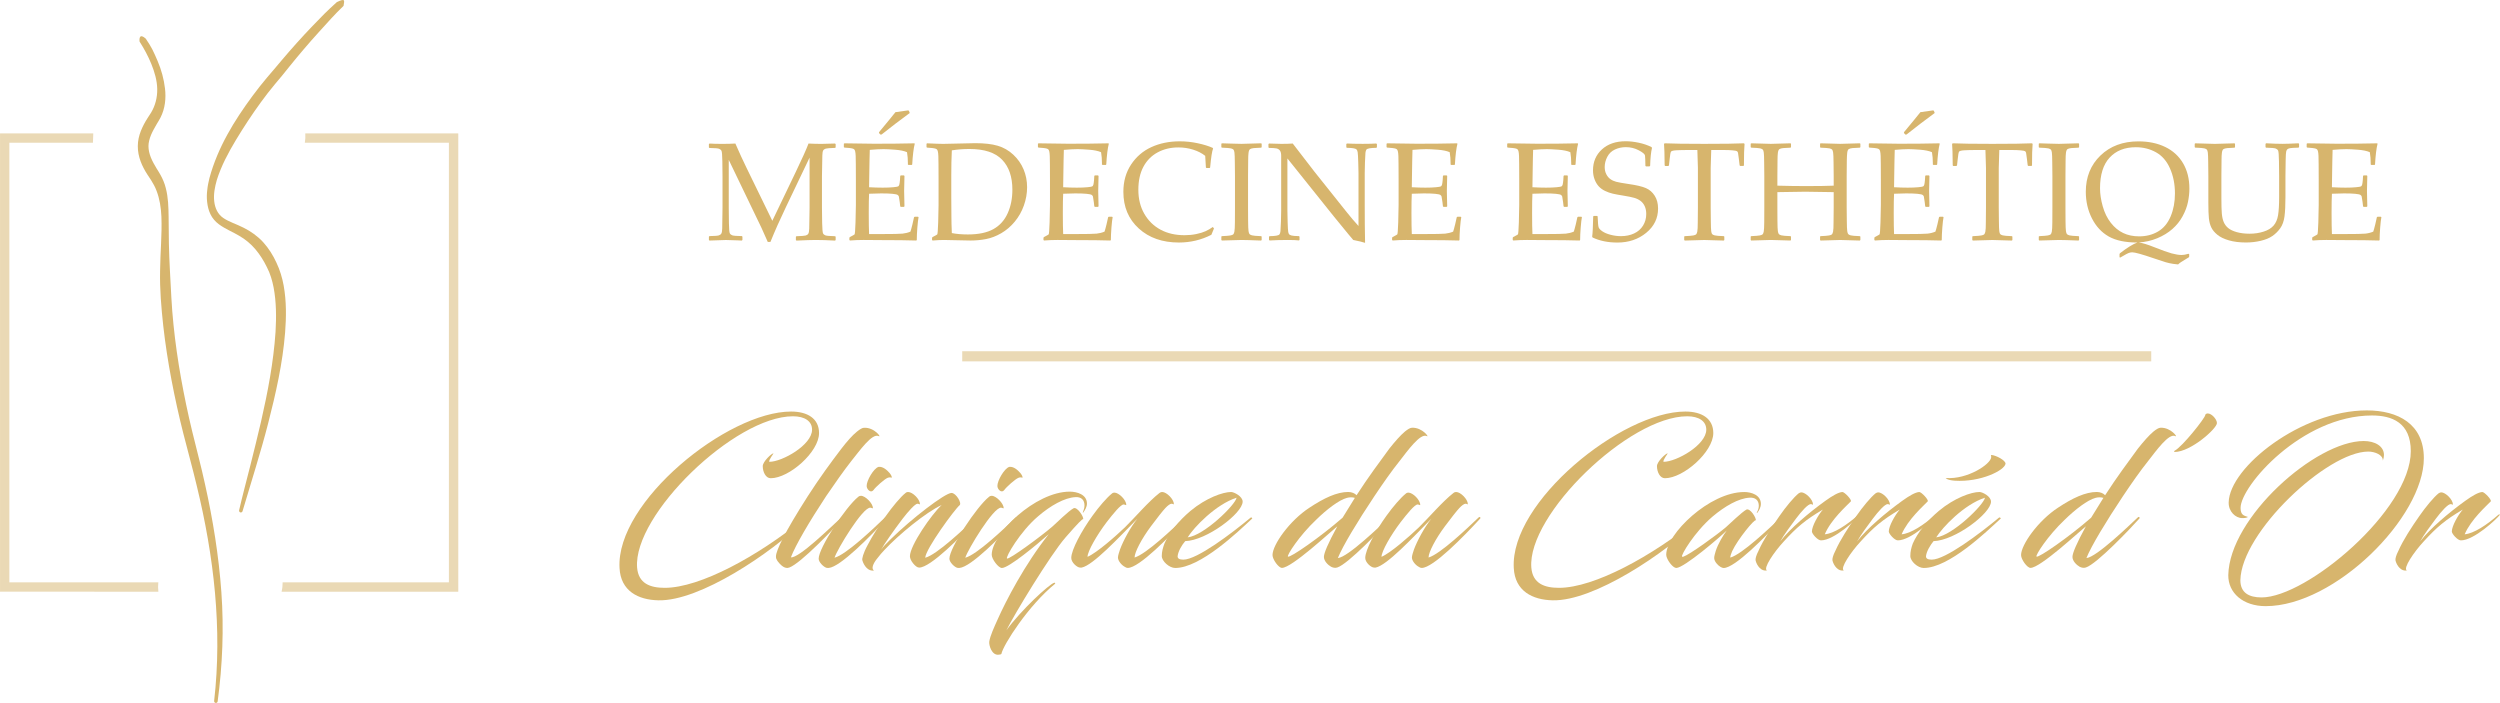 <svg xmlns="http://www.w3.org/2000/svg" xmlns:xlink="http://www.w3.org/1999/xlink" id="Layer_1" x="0px" y="0px" width="370.501px" height="104.176px" viewBox="-517.681 227.58 370.501 104.176" xml:space="preserve"><g id="Background"></g><g id="XMLID_3509_"></g><g id="XMLID_738_"></g><g id="XMLID_2671_"></g><g id="XMLID_3387_"></g><g id="XMLID_4625_"></g><g id="XMLID_3668_"></g><g id="XMLID_5794_">	<g id="XMLID_5795_">	</g>	<g id="XMLID_5798_">	</g></g><g id="XMLID_5799_">	<g id="XMLID_5806_">	</g></g><g id="XMLID_5115_"></g><g id="XMLID_5140_"></g><g id="XMLID_5082_"></g><g id="XMLID_1122_"></g><g id="XMLID_684_"></g><g id="XMLID_689_"></g><g id="XMLID_3107_"></g><g id="XMLID_1306_"></g><g id="XMLID_1912_"></g><g id="XMLID_1416_"></g><g id="XMLID_1607_"></g><g id="XMLID_1102_"></g><g id="XMLID_1101_"></g><g id="XMLID_389_"></g><g id="XMLID_1050_"></g><path opacity="0.5" fill="#D7B56D" d="M-494.211,315.271c-0.058-0.461-0.06-0.928-0.006-1.389h-22.078v-65.146h12.388 c0.002-0.471,0.018-0.935,0.048-1.385h-13.822v67.918h13.959c0,0-0.002,0-0.003,0.002H-494.211z"></path><path opacity="0.5" fill="#D7B56D" d="M-472.438,247.353c0.033,0.463,0.011,0.93-0.067,1.385h21.354v65.146h-24.641 c0.003,0.47-0.05,0.937-0.16,1.39h26.188v-67.92H-472.438z"></path><g>	<path fill="#D7B56D" d="M-403.466,298.454c-0.728,0-1.176-0.928-1.176-1.793c0-0.674,1.316-1.903,1.596-1.903  c0.056,0-0.784,1.036-0.616,1.263c1.904,0,6.328-2.492,6.328-4.763c0-1.26-1.092-1.985-2.828-1.985  c-8.624,0-23.716,14.613-23.1,22.428c0.196,2.354,1.932,2.996,4.088,2.996c5.264,0,13.832-4.73,20.468-10.106  c0.028-0.026,0.336,0.11,0.224,0.168c-4.928,4.813-15.484,11.929-21.616,11.788c-2.996-0.059-5.6-1.372-5.768-4.788  c-0.56-9.8,15.988-23.187,25.424-23.187c2.436,0,4.144,1.037,4.144,3.191C-396.298,294.562-400.723,298.454-403.466,298.454z"></path>	<path fill="#D7B56D" d="M-392.995,294.086c0.84-1.093,1.624-1.985,2.324-2.548c0.42-0.337,0.784-0.563,1.036-0.563  c1.568-0.084,2.688,1.539,2.156,1.23c-0.98-0.448-2.8,2.186-4.032,3.693c-1.204,1.541-2.352,3.19-3.752,5.235  c-2.436,3.695-4.536,7.253-5.208,9.046c1.204,0.139,5.852-4.427,7.504-5.938c0.168-0.144,0.28,0.084,0.196,0.168  c-1.372,1.565-6.244,6.663-7.924,7.276c-0.364,0.144-0.644,0.028-0.896-0.108c-0.224-0.112-0.84-0.7-1.008-1.12  c-0.028-0.059-0.084-0.109-0.084-0.42c0-0.842,1.288-3.559,4.704-8.903C-396.243,298.426-394.451,295.989-392.995,294.086z"></path>	<path fill="#D7B56D" d="M-395.207,311.726c-0.448-0.142-1.148-0.842-1.148-1.346c0-1.624,4.06-7.729,5.852-9.154  c0.14-0.142,0.308-0.168,0.42-0.168c0.644,0,1.764,1.118,1.764,1.818c0,0.109-0.14-0.025-0.364-0.059  c-1.148-0.109-4.984,6.271-5.32,7.42c1.708-0.445,5.796-4.34,7.504-5.989c0.196-0.144,0.336,0.084,0.252,0.168  c-2.436,2.632-6.888,7.192-8.624,7.336C-394.982,311.754-395.066,311.754-395.207,311.726z M-385.854,297.67  c0.252,0.278,0.42,0.699,0.308,0.699c-0.056,0-0.28-0.111-0.588,0.026c-0.476,0.194-1.764,1.345-2.1,1.818  c-0.392,0.504-0.98-0.084-1.008-0.588c-0.028-0.813,1.036-2.632,1.764-2.855C-386.834,296.688-386.219,297.25-385.854,297.67z"></path>	<path fill="#D7B56D" d="M-380.563,310.241c1.764-0.477,5.768-4.313,7.561-5.99c0.168-0.143,0.308,0.084,0.224,0.168  c-2.437,2.658-7,7.278-8.68,7.278c-0.28,0-0.588-0.253-0.868-0.589c-0.308-0.361-0.504-0.783-0.504-1.092  c0-1.598,3.248-6.271,4.704-7.59c-2.295,1.036-6.412,4.426-8.483,6.664c-0.364,0.364-0.7,0.784-1.008,1.178  c-0.756,0.896-0.952,1.65-0.532,1.849c-0.84,0.194-1.512-0.698-1.736-1.513c-0.056-0.195,0.084-0.953,0.784-2.239  c0.672-1.314,1.736-2.97,2.66-4.257c1.008-1.428,2.24-2.911,2.968-3.473c0.112-0.111,0.28-0.141,0.364-0.141  c0.7,0,1.764,1.092,1.764,1.792c0,0.11-0.112-0.028-0.336-0.058c-0.364-0.026-1.4,1.146-2.24,2.238  c-1.316,1.735-2.772,3.809-3.192,4.594c0.308-0.449,0.84-1.008,1.428-1.566c3.136-3.08,8.063-6.86,9.017-6.86  c0.672,0,1.567,1.513,1.203,1.82C-376.166,303.019-380.506,308.926-380.563,310.241z"></path>	<path fill="#D7B56D" d="M-375.83,311.726c-0.448-0.142-1.148-0.842-1.148-1.346c0-1.624,4.061-7.729,5.852-9.154  c0.141-0.142,0.309-0.168,0.42-0.168c0.645,0,1.765,1.118,1.765,1.818c0,0.109-0.14-0.025-0.364-0.059  c-1.149-0.109-4.985,6.271-5.321,7.42c1.709-0.445,5.797-4.34,7.504-5.989c0.196-0.144,0.336,0.084,0.252,0.168  c-2.436,2.632-6.887,7.192-8.624,7.336C-375.606,311.754-375.69,311.754-375.83,311.726z M-366.478,297.67  c0.252,0.278,0.42,0.699,0.309,0.699c-0.057,0-0.281-0.111-0.588,0.026c-0.477,0.194-1.765,1.345-2.101,1.818  c-0.392,0.504-0.98-0.084-1.009-0.588c-0.027-0.813,1.038-2.632,1.765-2.855C-367.458,296.688-366.842,297.25-366.478,297.67z"></path>	<path fill="#D7B56D" d="M-369.278,324.493c-0.056,0.084-0.253,0.084-0.392,0.111c-1.037,0.142-1.484-1.43-1.4-1.961  c0.14-0.84,0.699-2.07,1.232-3.248c1.176-2.66,4.032-8.203,7.588-12.654c-1.82,1.598-5.937,5.014-6.944,5.014  c-0.533,0-1.513-1.314-1.513-1.96c0-3.08,6.441-9.354,11.565-9.354c1.064,0,2.548,0.42,2.548,1.767c0,0.478-0.252,0.924-0.56,1.344  c-0.028,0.028-0.084-0.026-0.057-0.058c0.112-0.278,0.252-0.59,0.252-1.01c0-0.84-0.504-1.286-1.344-1.229  c-1.625,0.084-3.696,1.262-5.516,2.828c-2.688,2.27-4.9,6.132-4.62,6.271c0.308,0.194,5.181-3.39,6.776-4.787  c0.504-0.448,2.352-2.271,3.081-2.66c0.531-0.278,1.539,1.262,1.428,1.623c-0.084-0.109-0.7,0.505-2.633,2.719  c-2.295,2.658-7.588,11.396-8.764,13.773c-0.027,0-0.027,0.026-0.027,0.026c2.211-3.052,6.384-6.89,7.14-7.11  c0.14-0.027,0.14,0.141,0.14,0.141C-365.274,317.298-368.998,323.147-369.278,324.493z"></path>	<path fill="#D7B56D" d="M-349.118,304.444c-2.829,2.887-6.581,6.916-8.26,7.253c-0.057,0-0.225,0-0.225,0  c-0.448,0-1.316-0.757-1.316-1.429c0-1.205,1.541-4.033,3.137-6.244c0.979-1.373,2.156-2.717,2.855-3.273  c0.141-0.143,0.309-0.168,0.393-0.168c0.672,0,1.764,1.092,1.764,1.816c0,0.111-0.111-0.024-0.364-0.057  c-0.42-0.056-1.596,1.399-2.548,2.633c-1.428,1.877-2.828,4.313-2.828,5.125c1.344-0.562,4.2-3.08,5.545-4.369  c1.455-1.428,3.528-3.86,5.124-5.097c0.141-0.11,0.28-0.14,0.393-0.14c0.672,0,1.736,1.092,1.736,1.792  c0,0.11-0.084-0.028-0.337-0.058c-0.196,0-0.56,0.252-0.924,0.646c-0.42,0.446-1.204,1.456-2.128,2.688  c-1.4,1.875-2.436,3.861-2.436,4.646c1.764-0.531,5.741-4.34,7.448-5.964c0.168-0.143,0.309,0.084,0.225,0.168  c-2.437,2.656-7,7.336-8.68,7.336c-0.141,0-0.309-0.059-0.449-0.168c-0.447-0.227-1.008-0.868-1.008-1.372  c0-0.278,0.168-0.784,0.309-1.204C-351.219,307.722-350.155,305.731-349.118,304.444z"></path>	<path fill="#D7B56D" d="M-343.155,309.989c-0.027,0.336,0.225,0.531,0.841,0.531c2.044,0,7.168-3.894,9.997-6.244  c0.084-0.057,0.28,0.084,0.196,0.168c-2.101,1.961-7.672,7.311-11.397,7.311c-0.868,0-1.988-1.008-1.988-1.766  c0-0.674,0.168-1.23,0.393-1.85c0.672-1.597,2.1-3.358,3.863-4.845c2.325-1.935,4.817-2.8,6.021-2.8  c0.42,0,1.708,0.645,1.708,1.428c0,1.735-5.376,5.77-8.512,5.854C-342.538,308.365-343.071,309.261-343.155,309.989z   M-341.67,307.218c2.437-0.277,7.084-4.814,7.252-5.88C-337.525,302.347-340.747,305.731-341.67,307.218z"></path>	<path fill="#D7B56D" d="M-316.639,300.974c1.734-2.688,3.473-5.014,4.844-6.89c0.867-1.093,1.652-1.985,2.324-2.549  c0.42-0.336,0.783-0.562,1.035-0.562c1.568-0.084,2.688,1.539,2.186,1.23c-0.951-0.448-2.828,2.186-4.004,3.693  c-1.232,1.541-2.381,3.19-3.752,5.235c-2.465,3.695-4.703,7.394-5.404,9.155c1.482-0.111,6.412-4.898,7.645-6.051  c0.168-0.141,0.311,0.087,0.227,0.171c-1.348,1.512-6.355,6.772-7.953,7.276c-0.336,0.112-0.646,0.028-0.924-0.108  c-0.447-0.252-1.063-0.843-1.063-1.456c0-0.563,0.615-2.02,1.986-4.536c-0.979,0.784-6.748,6.16-8.205,6.16  c-0.504,0-1.398-1.263-1.398-1.903c0-1.513,2.52-5.097,5.488-7.027c2.154-1.429,4.061-2.322,5.738-2.322  C-317.338,300.498-316.891,300.692-316.639,300.974z M-316.891,301.365c-0.363-0.11-0.785-0.11-1.176,0  c-1.178,0.31-3.025,1.735-4.564,3.247c-2.52,2.381-4.396,5.32-4.172,5.459c0.336,0.197,4.814-2.908,8.094-5.768L-316.891,301.365z"></path>	<path fill="#D7B56D" d="M-305.551,304.444c-2.828,2.887-6.58,6.916-8.26,7.253c-0.057,0-0.225,0-0.225,0  c-0.447,0-1.316-0.757-1.316-1.429c0-1.205,1.541-4.033,3.137-6.244c0.98-1.373,2.156-2.717,2.855-3.273  c0.141-0.143,0.309-0.168,0.393-0.168c0.672,0,1.764,1.092,1.764,1.816c0,0.111-0.111-0.024-0.363-0.057  c-0.42-0.056-1.596,1.399-2.547,2.633c-1.43,1.877-2.828,4.313-2.828,5.125c1.344-0.562,4.199-3.08,5.543-4.369  c1.457-1.428,3.527-3.86,5.125-5.097c0.139-0.11,0.279-0.14,0.393-0.14c0.672,0,1.734,1.092,1.734,1.792  c0,0.11-0.084-0.028-0.336-0.058c-0.195,0-0.561,0.252-0.924,0.646c-0.42,0.446-1.203,1.456-2.127,2.688  c-1.4,1.875-2.438,3.861-2.438,4.646c1.764-0.531,5.74-4.34,7.447-5.964c0.168-0.143,0.309,0.084,0.225,0.168  c-2.436,2.656-7,7.336-8.68,7.336c-0.141,0-0.311-0.059-0.449-0.168c-0.447-0.227-1.008-0.868-1.008-1.372  c0-0.278,0.168-0.784,0.309-1.204C-307.65,307.722-306.586,305.731-305.551,304.444z"></path>	<path fill="#D7B56D" d="M-270.943,298.454c-0.727,0-1.176-0.928-1.176-1.793c0-0.674,1.316-1.903,1.596-1.903  c0.059,0-0.783,1.036-0.615,1.263c1.904,0,6.328-2.492,6.328-4.763c0-1.26-1.092-1.985-2.828-1.985  c-8.623,0-23.717,14.613-23.1,22.428c0.195,2.354,1.932,2.996,4.088,2.996c5.264,0,13.832-4.73,20.467-10.106  c0.029-0.026,0.338,0.11,0.227,0.168c-4.93,4.813-15.482,11.929-21.615,11.788c-2.996-0.059-5.6-1.372-5.768-4.788  c-0.563-9.8,15.984-23.187,25.424-23.187c2.436,0,4.145,1.037,4.145,3.191C-263.775,294.562-268.199,298.454-270.943,298.454z"></path>	<path fill="#D7B56D" d="M-261.787,306.21c-0.84,0.84-6.299,5.544-7.477,5.544c-0.057,0-0.195-0.06-0.252-0.084  c-0.504-0.252-1.23-1.313-1.23-1.876c0-3.054,6.412-9.296,11.563-9.296c1.063,0,2.465,0.444,2.465,1.765  c0,0.477-0.252,0.951-0.531,1.314c-0.057,0.025-0.113,0-0.084-0.027c0.139-0.252,0.307-0.588,0.307-1.008  c0-0.841-0.531-1.264-1.371-1.204c-1.625,0.084-3.668,1.263-5.488,2.802c-2.658,2.269-4.76,5.797-4.508,5.937  c0.059,0.028,0.111,0.028,0.195,0c0.924-0.308,4.844-3.136,6.301-4.366c0.504-0.447,2.324-2.214,3.023-2.604  c0.561-0.28,1.512,1.26,1.398,1.596c-0.141-0.278-2.658,2.771-3.498,4.563c-0.168,0.395-0.281,0.729-0.281,0.952  c1.766-0.504,5.77-4.34,7.506-5.964c0.139-0.143,0.279,0.084,0.195,0.168c-2.438,2.658-7,7.336-8.682,7.336  c-0.141,0-0.279-0.059-0.477-0.168c-0.393-0.227-0.926-0.813-0.926-1.314c0-0.279,0.111-0.615,0.227-1.037  C-263.074,308.196-262.318,306.909-261.787,306.21z"></path>	<path fill="#D7B56D" d="M-251.119,300.692c0.168-0.109,0.281-0.142,0.393-0.142c0.674,0,1.736,1.093,1.736,1.792  c0,0.112-0.084-0.027-0.309-0.056c-0.42-0.028-1.4,1.063-2.24,2.185c-0.756,1.008-1.736,2.323-2.324,3.359  c1.484-1.934,4.285-4.284,6.693-6.021c1.092-0.783,1.932-1.261,2.52-1.313c0.309-0.028,1.455,1.176,1.26,1.396  c-0.615,0.646-2.938,2.688-3.861,4.873c1.344-0.111,3.273-1.373,5.012-2.912c0.027-0.026,0.195-0.058,0.223,0  c-0.504,0.672-3.861,3.811-5.795,3.811c-0.504,0-1.344-0.979-1.344-1.314c0-0.783,0.896-2.408,1.623-3.248  c-2.576,1.513-3.893,2.633-5.795,4.73c-1.43,1.54-3.109,4.004-2.492,4.282c-0.813,0.194-1.482-0.673-1.68-1.456  c-0.059-0.252,0.084-0.782,0.42-1.43c0.699-1.596,1.959-3.524,3.08-5.123C-253.023,302.683-251.818,301.254-251.119,300.692z"></path>	<path fill="#D7B56D" d="M-239.723,300.692c0.168-0.109,0.277-0.142,0.393-0.142c0.672,0,1.734,1.093,1.734,1.792  c0,0.112-0.084-0.027-0.309-0.056c-0.42-0.028-1.398,1.063-2.24,2.185c-0.756,1.008-1.734,2.323-2.322,3.359  c1.482-1.934,4.281-4.284,6.689-6.021c1.092-0.783,1.934-1.261,2.521-1.313c0.309-0.028,1.455,1.176,1.26,1.396  c-0.615,0.646-2.939,2.688-3.863,4.873c1.344-0.111,3.275-1.373,5.014-2.912c0.025-0.026,0.193-0.058,0.225,0  c-0.504,0.672-3.865,3.811-5.797,3.811c-0.504,0-1.344-0.979-1.344-1.314c0-0.783,0.895-2.408,1.623-3.248  c-2.576,1.513-3.893,2.633-5.797,4.73c-1.428,1.54-3.105,4.004-2.49,4.282c-0.814,0.194-1.484-0.673-1.682-1.456  c-0.057-0.252,0.084-0.782,0.42-1.43c0.699-1.596,1.959-3.524,3.08-5.123C-241.627,302.683-240.422,301.254-239.723,300.692z"></path>	<path fill="#D7B56D" d="M-232.246,309.989c-0.029,0.336,0.223,0.531,0.84,0.531c2.043,0,7.168-3.894,9.996-6.244  c0.084-0.057,0.307,0.084,0.223,0.168c-2.127,1.961-7.672,7.311-11.395,7.311c-0.896,0-1.988-1.008-1.988-1.766  c0-0.674,0.141-1.23,0.363-1.85c0.701-1.597,2.1-3.358,3.863-4.845c2.322-1.935,4.814-2.8,6.021-2.8  c0.447,0,1.707,0.645,1.707,1.428c0,1.735-5.348,5.77-8.512,5.854C-231.604,308.365-232.162,309.261-232.246,309.989z   M-230.734,307.218c2.408-0.277,7.057-4.814,7.225-5.88C-226.619,302.347-229.811,305.731-230.734,307.218z M-222.531,295.01  c0.672,0.058,2.072,0.784,2.072,1.288c-0.111,0.979-3.695,2.771-7.531,2.521c-1.176-0.084-1.398-0.42-1.314-0.394  c3.221,0.226,6.637-2.044,6.721-3.079C-222.559,295.094-222.727,295.038-222.531,295.01z"></path>	<path fill="#D7B56D" d="M-205.703,300.974c1.736-2.688,3.473-5.014,4.844-6.89c0.867-1.093,1.652-1.985,2.324-2.549  c0.42-0.336,0.783-0.562,1.035-0.562c1.568-0.084,2.688,1.539,2.184,1.23c-0.949-0.448-2.824,2.186-4.004,3.693  c-1.229,1.541-2.379,3.19-3.752,5.235c-2.463,3.695-4.703,7.394-5.4,9.155c1.48-0.111,6.41-4.898,7.643-6.051  c0.168-0.141,0.309,0.087,0.225,0.171c-1.344,1.512-6.354,6.772-7.949,7.276c-0.338,0.112-0.646,0.028-0.926-0.108  c-0.447-0.252-1.063-0.843-1.063-1.456c0-0.563,0.615-2.02,1.988-4.536c-0.98,0.784-6.748,6.16-8.205,6.16  c-0.504,0-1.4-1.263-1.4-1.903c0-1.513,2.521-5.097,5.488-7.027c2.156-1.429,4.061-2.322,5.74-2.322  C-206.404,300.498-205.955,300.692-205.703,300.974z M-205.955,301.365c-0.365-0.11-0.785-0.11-1.176,0  c-1.176,0.31-3.025,1.735-4.564,3.247c-2.52,2.381-4.396,5.32-4.172,5.459c0.336,0.197,4.816-2.908,8.092-5.768L-205.955,301.365z"></path>	<path fill="#D7B56D" d="M-195.428,294.394c1.146-0.562,4.563-4.898,4.563-5.291c0-0.143,0.197-0.252,0.365-0.252  c0.615,0,1.371,0.896,1.371,1.428c0,0.813-3.895,4.283-6.271,4.283C-195.455,294.562-195.512,294.478-195.428,294.394z"></path>	<path fill="#D7B56D" d="M-185.627,302.851c0,1.092,0.531,1.146,1.092,1.344c-0.168,0.111-0.393,0.168-0.84,0.168  c-1.008,0-2.045-0.979-2.016-2.322c0.109-5.236,10.807-13.639,20.467-13.639c4.646,0,8.457,2.019,8.457,7.084  c0,8.736-13.189,21.925-23.439,21.925c-3.357,0-5.57-1.96-5.543-4.593c0.168-8.539,12.938-19.879,20.076-19.879  c1.652,0,2.996,0.756,2.996,2.069c0,0.253-0.059,0.532-0.168,0.843c0.055-0.869-1.205-1.347-2.156-1.347  c-6.076,0-18.814,11.956-18.957,19.065c0,1.851,1.262,2.551,3.137,2.551c6.691,0,22.119-12.938,22.119-21.676  c0-4.256-2.828-5.29-5.738-5.29C-176.555,289.157-185.627,299.63-185.627,302.851z"></path>	<path fill="#D7B56D" d="M-156.283,300.692c0.168-0.109,0.279-0.142,0.391-0.142c0.674,0,1.736,1.093,1.736,1.792  c0,0.112-0.084-0.027-0.309-0.056c-0.42-0.028-1.398,1.063-2.238,2.185c-0.756,1.008-1.736,2.323-2.324,3.359  c1.484-1.934,4.283-4.284,6.691-6.021c1.092-0.783,1.932-1.261,2.52-1.313c0.311-0.028,1.457,1.176,1.262,1.396  c-0.615,0.646-2.939,2.688-3.863,4.873c1.344-0.111,3.273-1.373,5.012-2.912c0.027-0.026,0.195-0.058,0.225,0  c-0.504,0.672-3.863,3.811-5.797,3.811c-0.504,0-1.344-0.979-1.344-1.314c0-0.783,0.896-2.408,1.625-3.248  c-2.576,1.513-3.893,2.633-5.797,4.73c-1.428,1.54-3.107,4.004-2.492,4.282c-0.813,0.194-1.482-0.673-1.68-1.456  c-0.059-0.252,0.084-0.782,0.42-1.43c0.699-1.596,1.961-3.524,3.08-5.123C-158.188,302.683-156.984,301.254-156.283,300.692z"></path></g><line opacity="0.5" fill="none" stroke="#D7B56D" stroke-width="1.5" stroke-miterlimit="10" x1="-375.08" y1="280.383" x2="-198.869" y2="280.383"></line><g>	<g>		<path fill="#D7B56D" d="M-467.762,227.894c-1.505,1.356-2.205,2.08-3.607,3.541c-1.58,1.641-3.094,3.344-4.563,5.074   c-0.745,0.866-1.441,1.736-2.187,2.578c-0.754,0.887-1.451,1.787-2.135,2.706c-2.712,3.666-5.153,7.632-6.383,12.165   c-0.138,0.57-0.267,1.146-0.325,1.744c-0.076,0.591-0.095,1.199-0.021,1.814c0.069,0.613,0.204,1.224,0.491,1.813   c0.277,0.59,0.734,1.107,1.243,1.484c1.028,0.756,2.099,1.152,3.015,1.709c0.931,0.535,1.726,1.203,2.4,1.996   c0.67,0.795,1.238,1.692,1.709,2.662c0.495,0.949,0.787,1.954,0.997,3.021c0.396,2.125,0.413,4.354,0.282,6.571   c-0.298,4.443-1.142,8.881-2.145,13.271c-0.51,2.193-1.054,4.387-1.604,6.577c-0.554,2.188-1.14,4.375-1.65,6.586   c-0.03,0.134,0.049,0.271,0.183,0.313c0.14,0.039,0.285-0.041,0.326-0.182c1.275-4.328,2.676-8.641,3.8-13.037   c1.125-4.394,2.141-8.846,2.508-13.43c0.176-2.288,0.207-4.618-0.209-6.95c-0.206-1.153-0.563-2.34-1.077-3.416   c-0.492-1.073-1.134-2.112-1.956-3.021c-0.822-0.904-1.853-1.629-2.917-2.157c-1.058-0.541-2.167-0.867-2.988-1.433   c-0.819-0.545-1.247-1.455-1.36-2.498c-0.118-1.021,0.091-2.104,0.388-3.143c0.654-2.083,1.706-4.061,2.851-5.962   c1.152-1.903,2.378-3.774,3.694-5.58c0.66-0.899,1.341-1.792,2.049-2.633c0.751-0.853,1.455-1.761,2.159-2.63   c1.415-1.75,2.867-3.465,4.379-5.125c1.297-1.42,2.26-2.539,3.649-3.871C-466.672,227.719-466.395,227.229-467.762,227.894z"></path>	</g></g><g>	<g>		<path fill="#D7B56D" d="M-484.873,315.351c-0.384-5.396-1.251-10.748-2.426-16.021c-0.568-2.644-1.284-5.252-1.905-7.849   c-0.631-2.604-1.175-5.225-1.647-7.854c-0.469-2.632-0.849-5.275-1.119-7.934c-0.284-2.652-0.374-5.314-0.526-7.979   c-0.074-1.334-0.12-2.671-0.154-4.015l-0.043-4.059c-0.023-1.359-0.048-2.768-0.416-4.179c-0.17-0.707-0.465-1.394-0.826-2.03   l-0.275-0.466l-0.255-0.405c-0.167-0.271-0.319-0.549-0.469-0.818c-0.592-1.098-0.927-2.225-0.636-3.33   c0.129-0.557,0.376-1.11,0.675-1.661c0.146-0.272,0.306-0.558,0.47-0.832l0.253-0.415l0.275-0.493   c0.697-1.354,0.839-2.903,0.67-4.313c-0.166-1.422-0.544-2.777-1.085-4.053c-0.647-1.504-0.862-2-1.768-3.34   c-0.885-0.783-0.975-0.09-0.917,0.434c0.673,1.055,1.268,2.15,1.736,3.3c0.49,1.205,0.861,2.47,0.882,3.735   c0.023,1.266-0.299,2.473-0.902,3.483l-0.524,0.813c-0.184,0.298-0.377,0.591-0.537,0.914c-0.332,0.635-0.629,1.322-0.791,2.082   c-0.162,0.759-0.164,1.574-0.017,2.334c0.15,0.76,0.423,1.467,0.76,2.103c0.164,0.322,0.348,0.63,0.54,0.927l0.55,0.832   c0.328,0.514,0.62,1.049,0.834,1.633c0.441,1.16,0.648,2.463,0.705,3.783c0.105,2.65-0.169,5.355-0.195,8.063   c-0.06,2.713,0.179,5.426,0.468,8.116c0.303,2.694,0.719,5.373,1.222,8.031c0.507,2.656,1.085,5.299,1.75,7.916   c0.664,2.627,1.386,5.201,2.004,7.807c2.527,10.393,3.795,21.166,2.566,31.851c-0.016,0.144,0.084,0.271,0.227,0.29   c0.144,0.021,0.276-0.082,0.295-0.227v-0.004C-484.707,326.181-484.484,320.745-484.873,315.351z"></path>	</g></g><g>	<path fill="#D7B56D" d="M-393.929,248.851l0.091,0.08v0.496l-0.081,0.07c-0.744,0.021-1.206,0.059-1.384,0.109  c-0.179,0.057-0.306,0.146-0.38,0.271c-0.074,0.125-0.117,0.37-0.127,0.734c-0.01,0.363-0.029,1.396-0.056,3.094v4.675  c0,0.677,0.01,1.438,0.03,2.292c0.021,0.854,0.063,1.348,0.127,1.485s0.181,0.239,0.35,0.304s0.649,0.105,1.44,0.127l0.081,0.071  v0.497l-0.091,0.08c-1.103-0.063-2.063-0.092-2.88-0.092c-0.555,0-1.498,0.029-2.83,0.092l-0.091-0.08v-0.487l0.081-0.081  c0.744-0.021,1.205-0.058,1.384-0.109c0.179-0.055,0.306-0.146,0.38-0.271c0.074-0.125,0.118-0.374,0.132-0.745  c0.014-0.372,0.03-1.398,0.051-3.083v-7.442l-3.499,7.32c-0.879,1.832-1.646,3.557-2.302,5.174h-0.396  c-0.379-0.873-0.69-1.568-0.933-2.09l-4.847-10.07v7.09c0,0.662,0.008,1.425,0.025,2.287c0.017,0.859,0.059,1.358,0.126,1.494  c0.067,0.137,0.186,0.236,0.355,0.305s0.649,0.109,1.44,0.121l0.081,0.082v0.486l-0.091,0.092l-0.649-0.031  c-0.669-0.032-1.244-0.051-1.724-0.051c-0.217,0-1.024,0.026-2.424,0.082l-0.081-0.082v-0.485l0.081-0.093  c0.744-0.012,1.203-0.047,1.379-0.102c0.176-0.055,0.302-0.146,0.38-0.273c0.078-0.127,0.122-0.367,0.132-0.719  c0.01-0.354,0.025-1.392,0.046-3.113v-4.646c0-0.613-0.009-1.363-0.025-2.246c-0.017-0.882-0.058-1.393-0.122-1.529  c-0.064-0.141-0.181-0.242-0.35-0.312s-0.649-0.106-1.44-0.121l-0.081-0.081v-0.486l0.091-0.09  c0.466,0.031,1.095,0.051,1.886,0.051c0.744,0,1.393-0.02,1.947-0.051c0.568,1.312,1.112,2.498,1.633,3.56l3.843,7.889l3.468-7.229  c0.939-1.953,1.572-3.359,1.896-4.22c0.649,0.033,1.288,0.051,1.917,0.051C-395.369,248.899-394.7,248.883-393.929,248.851z"></path>	<path fill="#D7B56D" d="M-392.621,248.89l0.081-0.07c2.319,0.041,3.803,0.062,4.452,0.062c2.218,0,4.191-0.021,5.922-0.062  l0.051,0.07c-0.169,0.648-0.294,1.668-0.375,3.053l-0.061,0.082h-0.497l-0.091-0.082c0.007-0.062,0.01-0.114,0.01-0.162  c0-0.574-0.044-1.121-0.132-1.645c-0.426-0.188-1.016-0.313-1.771-0.369c-0.754-0.058-1.32-0.086-1.699-0.086  c-0.534,0-1.217,0.036-2.048,0.11l-0.041,1.623l-0.03,1.854l-0.031,2.06c0.73,0.041,1.403,0.062,2.018,0.062  c0.622,0,1.143-0.021,1.562-0.062c0.419-0.04,0.664-0.083,0.735-0.127c0.071-0.044,0.125-0.128,0.162-0.253  c0.038-0.125,0.069-0.348,0.097-0.664l0.041-0.631l0.081-0.079h0.466l0.081,0.079c-0.013,0.736-0.03,1.479-0.05,2.223l0.05,2.281  l-0.081,0.08h-0.466l-0.081-0.08l-0.071-0.608c-0.061-0.473-0.104-0.755-0.132-0.847c-0.027-0.092-0.089-0.171-0.188-0.238  c-0.098-0.066-0.35-0.121-0.755-0.162c-0.405-0.039-0.963-0.061-1.673-0.061c-0.392,0-0.99,0.017-1.795,0.051  c-0.034,0.566-0.051,1.516-0.051,2.839c0,1.42,0.017,2.464,0.051,3.136h1.866c1.643,0,2.67-0.021,3.083-0.063  s0.805-0.141,1.176-0.295c0.061-0.155,0.161-0.516,0.299-1.08c0.139-0.563,0.218-0.917,0.238-1.061l0.102-0.069h0.487l0.081,0.069  c-0.061,0.291-0.12,0.797-0.178,1.521c-0.057,0.725-0.086,1.342-0.086,1.854l-0.071,0.082c-1.291-0.041-2.981-0.062-5.07-0.062  l-2.758-0.021c-0.642,0-1.312,0.025-2.008,0.08l-0.081-0.08v-0.334l0.081-0.104c0.399-0.203,0.627-0.33,0.685-0.381  c0.057-0.053,0.105-0.643,0.142-1.774s0.056-1.995,0.056-2.591v-3.723l-0.01-2.303c0-0.5-0.007-0.908-0.02-1.222  c-0.014-0.313-0.037-0.54-0.071-0.675c-0.034-0.135-0.072-0.229-0.116-0.284c-0.044-0.054-0.116-0.101-0.213-0.137  c-0.097-0.037-0.265-0.069-0.502-0.097l-0.771-0.063l-0.081-0.071v-0.502h-0.001V248.89z M-382.855,244.326l-2.13,1.593  l-2.028,1.582l-0.152,0.04l-0.253-0.243l0.02-0.142l1.46-1.767c0.021-0.021,0.341-0.416,0.963-1.187l1.896-0.265l0.101,0.069  L-382.855,244.326z"></path>	<path fill="#D7B56D" d="M-380.371,248.89l0.081-0.07c1.169,0.055,1.967,0.082,2.393,0.082l4.746-0.104  c1.353,0,2.461,0.127,3.326,0.381c0.866,0.254,1.634,0.692,2.307,1.317s1.184,1.354,1.531,2.181  c0.349,0.828,0.522,1.713,0.522,2.651c0,0.913-0.159,1.813-0.477,2.708c-0.317,0.893-0.769,1.689-1.354,2.396  s-1.251,1.275-1.998,1.709c-0.748,0.434-1.496,0.722-2.247,0.866c-0.75,0.146-1.518,0.218-2.302,0.218  c-0.527,0-1.521-0.02-2.981-0.061c-0.479-0.014-0.798-0.021-0.953-0.021c-0.467,0-1.031,0.027-1.693,0.082l-0.081-0.082v-0.334  l0.081-0.102c0.398-0.203,0.627-0.33,0.685-0.381c0.058-0.051,0.104-0.643,0.142-1.773c0.037-1.133,0.056-1.996,0.056-2.592v-3.722  l-0.01-2.302c0-0.5-0.007-0.908-0.021-1.224c-0.014-0.313-0.037-0.54-0.071-0.675c-0.033-0.135-0.072-0.229-0.116-0.284  c-0.044-0.054-0.115-0.101-0.213-0.137c-0.098-0.037-0.266-0.069-0.502-0.099l-0.771-0.061l-0.081-0.07L-380.371,248.89  L-380.371,248.89z M-376.619,262.123c0.689,0.136,1.483,0.203,2.383,0.203c1.575,0,2.834-0.265,3.777-0.791  c0.943-0.527,1.648-1.31,2.115-2.345c0.467-1.032,0.699-2.198,0.699-3.498c0-1.911-0.51-3.396-1.531-4.45  c-1.021-1.056-2.629-1.582-4.827-1.582c-0.906,0-1.778,0.067-2.616,0.202c-0.055,1.107-0.081,2.359-0.081,3.753v3.185l0.02,2.981  C-376.681,260.36-376.66,261.144-376.619,262.123z"></path>	<path fill="#D7B56D" d="M-363.862,248.89l0.081-0.07c2.318,0.041,3.803,0.062,4.452,0.062c2.218,0,4.191-0.021,5.923-0.062  l0.051,0.07c-0.169,0.648-0.294,1.668-0.376,3.053l-0.061,0.082h-0.497l-0.091-0.082c0.007-0.062,0.01-0.114,0.01-0.162  c0-0.574-0.044-1.121-0.132-1.645c-0.426-0.188-1.016-0.313-1.77-0.369c-0.754-0.058-1.319-0.086-1.698-0.086  c-0.534,0-1.217,0.036-2.049,0.11l-0.04,1.623l-0.03,1.854l-0.031,2.06c0.731,0.041,1.404,0.062,2.019,0.062  c0.622,0,1.143-0.021,1.562-0.062c0.419-0.04,0.664-0.083,0.735-0.127c0.071-0.044,0.125-0.128,0.162-0.253  s0.069-0.348,0.097-0.664l0.04-0.631l0.081-0.079h0.467l0.081,0.079c-0.014,0.736-0.03,1.479-0.051,2.223l0.051,2.281l-0.081,0.08  h-0.467l-0.081-0.08l-0.07-0.608c-0.062-0.473-0.105-0.755-0.132-0.847s-0.09-0.171-0.188-0.238  c-0.098-0.066-0.35-0.121-0.755-0.162c-0.406-0.039-0.964-0.061-1.674-0.061c-0.392,0-0.99,0.017-1.795,0.051  c-0.033,0.566-0.05,1.516-0.05,2.839c0,1.42,0.017,2.464,0.05,3.136h1.867c1.643,0,2.671-0.021,3.083-0.063  s0.805-0.141,1.176-0.295c0.062-0.155,0.161-0.516,0.3-1.08c0.139-0.563,0.218-0.917,0.238-1.061l0.102-0.069h0.486l0.081,0.069  c-0.061,0.291-0.12,0.797-0.178,1.521c-0.057,0.725-0.086,1.342-0.086,1.854l-0.071,0.082c-1.291-0.041-2.98-0.062-5.07-0.062  l-2.758-0.021c-0.643,0-1.312,0.025-2.008,0.08l-0.081-0.08v-0.334l0.081-0.104c0.398-0.203,0.627-0.33,0.685-0.381  c0.058-0.053,0.104-0.643,0.142-1.774c0.037-1.132,0.056-1.995,0.056-2.591v-3.723l-0.01-2.303c0-0.5-0.007-0.908-0.021-1.222  c-0.014-0.313-0.037-0.54-0.071-0.675c-0.033-0.135-0.072-0.229-0.116-0.284c-0.044-0.054-0.115-0.101-0.213-0.137  c-0.098-0.037-0.266-0.069-0.502-0.097l-0.771-0.063l-0.081-0.071v-0.502h-0.002V248.89z"></path>	<path fill="#D7B56D" d="M-337.769,261.435l-0.386,0.941c-1.5,0.766-3.103,1.146-4.807,1.146c-2.44,0-4.423-0.691-5.947-2.078  c-1.525-1.385-2.288-3.197-2.288-5.437c0-1.542,0.381-2.889,1.142-4.041c0.76-1.151,1.764-2.015,3.012-2.586  c1.247-0.569,2.648-0.856,4.203-0.856c0.899,0,1.788,0.096,2.667,0.285c0.879,0.188,1.613,0.416,2.201,0.68l0.071,0.102  c-0.155,0.378-0.301,1.314-0.437,2.809l-0.07,0.082h-0.477l-0.081-0.082l-0.102-1.724c-0.495-0.393-1.09-0.698-1.791-0.918  c-0.699-0.22-1.428-0.329-2.186-0.329c-1.143,0-2.166,0.245-3.072,0.734c-0.906,0.49-1.609,1.199-2.109,2.13  s-0.75,2.067-0.75,3.412c0,1.353,0.294,2.539,0.882,3.56c0.588,1.021,1.391,1.807,2.408,2.354c1.018,0.548,2.206,0.819,3.564,0.819  c0.602,0,1.18-0.057,1.734-0.172c0.554-0.115,1.016-0.257,1.384-0.426c0.369-0.169,0.722-0.375,1.06-0.619L-337.769,261.435z"></path>	<path fill="#D7B56D" d="M-336.592,248.817l1.268,0.041c0.831,0.026,1.375,0.041,1.632,0.041c0.23,0,1.2-0.026,2.911-0.082  l0.081,0.07v0.508l-0.081,0.07c-0.467,0.014-0.827,0.034-1.08,0.061c-0.254,0.027-0.438,0.078-0.553,0.152  c-0.115,0.074-0.191,0.25-0.229,0.522s-0.056,0.653-0.056,1.141l-0.021,2.333v4.694l0.011,1.978  c0.007,0.766,0.026,1.258,0.061,1.48c0.034,0.224,0.083,0.372,0.147,0.445c0.063,0.074,0.188,0.138,0.37,0.188  c0.182,0.053,0.632,0.09,1.349,0.117l0.081,0.063v0.506l-0.081,0.082c-0.034,0-0.629-0.021-1.785-0.063  c-0.479-0.016-0.855-0.021-1.126-0.021c-0.209,0-1.176,0.026-2.899,0.08l-0.082-0.08v-0.508l0.082-0.061  c0.628-0.027,1.048-0.063,1.257-0.102c0.21-0.041,0.35-0.095,0.421-0.158c0.071-0.063,0.129-0.2,0.173-0.41  c0.044-0.209,0.069-0.676,0.076-1.399l0.01-2.14v-4.694l-0.021-1.978c-0.007-0.771-0.025-1.269-0.056-1.491  c-0.03-0.224-0.078-0.372-0.142-0.446s-0.188-0.135-0.37-0.183c-0.183-0.048-0.633-0.084-1.349-0.111l-0.082-0.071v-0.506  L-336.592,248.817z"></path>	<path fill="#D7B56D" d="M-329.524,263.219l-0.091-0.092v-0.466l0.091-0.081c0.413-0.007,0.742-0.03,0.989-0.071  c0.246-0.04,0.405-0.107,0.477-0.201c0.07-0.097,0.118-0.246,0.142-0.457c0.023-0.209,0.048-0.684,0.071-1.42  c0.023-0.736,0.035-1.265,0.035-1.582v-8.193c0-0.344-0.063-0.6-0.188-0.766s-0.296-0.271-0.512-0.313  c-0.217-0.044-0.585-0.069-1.105-0.076l-0.081-0.081v-0.477l0.081-0.092c0.933,0.032,1.545,0.051,1.835,0.051  c0.684,0,1.244-0.019,1.684-0.051l3.235,4.197l4.756,5.963c0.574,0.725,1.159,1.409,1.754,2.061v-7.852  c0-0.242-0.012-0.762-0.035-1.557c-0.023-0.794-0.053-1.299-0.086-1.512c-0.034-0.213-0.094-0.355-0.178-0.432  c-0.085-0.074-0.243-0.131-0.477-0.168s-0.55-0.059-0.948-0.064l-0.081-0.082v-0.467l0.081-0.09  c0.548,0.032,1.328,0.051,2.343,0.051c0.926,0,1.599-0.019,2.018-0.051l0.092,0.09v0.467l-0.082,0.082  c-0.445,0.008-0.791,0.031-1.034,0.076c-0.243,0.043-0.396,0.115-0.456,0.217c-0.06,0.104-0.104,0.25-0.127,0.447  c-0.023,0.195-0.047,0.662-0.071,1.398c-0.023,0.736-0.035,1.268-0.035,1.592v4.817l0.011,2.788  c0.013,0.912,0.026,1.828,0.04,2.748c-0.338-0.114-0.923-0.258-1.754-0.426l-0.721-0.854l-2.159-2.639l-6.876-8.588v7.776  c0,0.312,0.012,0.866,0.035,1.663c0.024,0.798,0.053,1.281,0.087,1.45c0.033,0.169,0.077,0.286,0.132,0.351  c0.054,0.063,0.171,0.123,0.35,0.178c0.179,0.056,0.549,0.084,1.11,0.093l0.081,0.081v0.477l-0.081,0.081  c-0.352-0.048-0.919-0.069-1.703-0.069C-327.885,263.146-328.767,263.171-329.524,263.219z"></path>	<path fill="#D7B56D" d="M-312.193,248.89l0.081-0.07c2.318,0.041,3.803,0.062,4.451,0.062c2.218,0,4.191-0.021,5.923-0.062  l0.051,0.07c-0.169,0.648-0.295,1.668-0.376,3.053l-0.061,0.082h-0.497l-0.091-0.082c0.007-0.062,0.01-0.114,0.01-0.162  c0-0.574-0.044-1.121-0.132-1.645c-0.426-0.188-1.016-0.313-1.77-0.369c-0.754-0.058-1.32-0.086-1.698-0.086  c-0.534,0-1.217,0.036-2.049,0.11l-0.04,1.623l-0.03,1.854l-0.031,2.06c0.73,0.041,1.403,0.062,2.019,0.062  c0.622,0,1.143-0.021,1.562-0.062c0.419-0.04,0.664-0.083,0.735-0.127c0.071-0.044,0.125-0.128,0.162-0.253  s0.069-0.348,0.097-0.664l0.04-0.631l0.081-0.079h0.467l0.081,0.079c-0.014,0.736-0.03,1.479-0.051,2.223l0.051,2.281l-0.081,0.08  h-0.467l-0.081-0.08l-0.071-0.608c-0.061-0.473-0.104-0.755-0.132-0.847c-0.026-0.092-0.089-0.171-0.188-0.238  c-0.098-0.066-0.35-0.121-0.755-0.162c-0.406-0.039-0.964-0.061-1.674-0.061c-0.392,0-0.99,0.017-1.795,0.051  c-0.033,0.566-0.051,1.516-0.051,2.839c0,1.42,0.018,2.464,0.051,3.136h1.866c1.643,0,2.671-0.021,3.083-0.063  s0.805-0.141,1.176-0.295c0.062-0.155,0.161-0.516,0.3-1.08c0.139-0.563,0.218-0.917,0.238-1.061l0.102-0.069h0.486l0.081,0.069  c-0.061,0.291-0.12,0.797-0.178,1.521c-0.057,0.725-0.086,1.342-0.086,1.854l-0.071,0.082c-1.291-0.041-2.98-0.062-5.07-0.062  l-2.758-0.021c-0.643,0-1.312,0.025-2.008,0.08l-0.081-0.08v-0.334l0.081-0.104c0.398-0.203,0.627-0.33,0.685-0.381  c0.058-0.053,0.104-0.643,0.142-1.774c0.037-1.132,0.056-1.995,0.056-2.591v-3.723l-0.01-2.303c0-0.5-0.007-0.908-0.021-1.222  c-0.014-0.313-0.037-0.54-0.071-0.675c-0.033-0.135-0.072-0.229-0.116-0.284c-0.044-0.054-0.115-0.101-0.213-0.137  c-0.098-0.037-0.266-0.069-0.502-0.097l-0.771-0.063l-0.081-0.071L-312.193,248.89L-312.193,248.89z"></path>	<path fill="#D7B56D" d="M-294.315,248.89l0.081-0.07c2.318,0.041,3.803,0.062,4.452,0.062c2.217,0,4.191-0.021,5.922-0.062  l0.051,0.07c-0.169,0.648-0.294,1.668-0.375,3.053l-0.062,0.082h-0.497l-0.091-0.082c0.007-0.062,0.01-0.114,0.01-0.162  c0-0.574-0.044-1.121-0.132-1.645c-0.426-0.188-1.016-0.313-1.77-0.369c-0.754-0.058-1.319-0.086-1.698-0.086  c-0.534,0-1.217,0.036-2.049,0.11l-0.04,1.623l-0.03,1.854l-0.03,2.06c0.729,0.041,1.402,0.062,2.018,0.062  c0.622,0,1.143-0.021,1.562-0.062c0.419-0.04,0.664-0.083,0.735-0.127c0.071-0.044,0.125-0.128,0.162-0.253  c0.037-0.125,0.069-0.348,0.097-0.664l0.04-0.631l0.081-0.079h0.467l0.081,0.079c-0.014,0.736-0.03,1.479-0.051,2.223l0.051,2.281  l-0.081,0.08h-0.467l-0.081-0.08l-0.07-0.608c-0.062-0.473-0.105-0.755-0.132-0.847s-0.09-0.171-0.188-0.238  c-0.099-0.066-0.351-0.121-0.756-0.162c-0.405-0.039-0.964-0.061-1.673-0.061c-0.393,0-0.991,0.017-1.795,0.051  c-0.034,0.566-0.051,1.516-0.051,2.839c0,1.42,0.017,2.464,0.051,3.136h1.865c1.643,0,2.671-0.021,3.083-0.063  s0.805-0.141,1.177-0.295c0.061-0.155,0.16-0.516,0.299-1.08c0.139-0.563,0.218-0.917,0.238-1.061l0.102-0.069h0.486l0.081,0.069  c-0.061,0.291-0.12,0.797-0.177,1.521c-0.058,0.725-0.087,1.342-0.087,1.854l-0.07,0.082c-1.292-0.041-2.981-0.062-5.07-0.062  l-2.759-0.021c-0.643,0-1.312,0.025-2.008,0.08l-0.081-0.08v-0.334l0.081-0.104c0.398-0.203,0.627-0.33,0.685-0.381  c0.058-0.053,0.104-0.643,0.142-1.774c0.037-1.132,0.056-1.995,0.056-2.591v-3.723l-0.01-2.303c0-0.5-0.007-0.908-0.021-1.222  s-0.037-0.54-0.07-0.675c-0.034-0.135-0.073-0.229-0.117-0.284c-0.044-0.054-0.115-0.101-0.213-0.137  c-0.098-0.037-0.266-0.069-0.502-0.097l-0.771-0.063l-0.081-0.071V248.89L-294.315,248.89z"></path>	<path fill="#D7B56D" d="M-281.568,259.659l0.081-0.081h0.497l0.081,0.081c0.033,0.863,0.079,1.396,0.137,1.587  c0.058,0.192,0.24,0.396,0.548,0.606c0.308,0.213,0.716,0.39,1.227,0.522c0.511,0.136,1.026,0.203,1.547,0.203  c0.716,0,1.36-0.132,1.932-0.396c0.572-0.266,1.016-0.651,1.333-1.162c0.318-0.511,0.477-1.084,0.477-1.72  c0-0.444-0.076-0.835-0.228-1.165c-0.152-0.332-0.365-0.598-0.64-0.798c-0.273-0.198-0.586-0.348-0.938-0.444  c-0.352-0.1-0.876-0.205-1.572-0.319c-0.676-0.107-1.205-0.206-1.587-0.294c-0.382-0.088-0.762-0.223-1.141-0.405  s-0.694-0.414-0.948-0.694c-0.253-0.281-0.456-0.625-0.608-1.035c-0.152-0.406-0.229-0.847-0.229-1.313  c0-1.266,0.439-2.301,1.318-3.107c0.879-0.808,2.059-1.213,3.539-1.213c0.589,0,1.229,0.072,1.922,0.219  c0.693,0.146,1.323,0.359,1.892,0.646l0.071,0.121c-0.149,0.622-0.24,1.508-0.274,2.656l-0.091,0.081h-0.527l-0.081-0.07  c-0.014-0.813-0.034-1.32-0.062-1.531c-0.026-0.209-0.334-0.47-0.923-0.779c-0.588-0.313-1.227-0.467-1.916-0.467  c-0.575,0-1.112,0.114-1.612,0.346c-0.501,0.229-0.879,0.592-1.136,1.084c-0.257,0.494-0.386,0.998-0.386,1.512  c0,0.398,0.078,0.753,0.233,1.061c0.155,0.31,0.356,0.551,0.604,0.729c0.247,0.18,0.534,0.313,0.862,0.399  c0.327,0.088,0.928,0.195,1.8,0.324c1.196,0.17,2.066,0.373,2.611,0.613c0.544,0.238,0.979,0.62,1.308,1.143  c0.329,0.521,0.492,1.147,0.492,1.887c0,1.438-0.587,2.64-1.76,3.6c-1.173,0.96-2.594,1.439-4.264,1.439  c-1.399,0-2.627-0.25-3.682-0.75l-0.061-0.133C-281.653,262.215-281.603,261.222-281.568,259.659z"></path>	<path fill="#D7B56D" d="M-259.229,248.817l0.091,0.093c-0.061,0.606-0.091,1.67-0.091,3.187l-0.081,0.079h-0.477l-0.081-0.092  l-0.112-0.935c-0.054-0.5-0.096-0.807-0.126-0.918c-0.031-0.109-0.08-0.19-0.147-0.241c-0.067-0.052-0.287-0.095-0.659-0.128  s-0.787-0.051-1.247-0.051h-1.917c-0.054,1.527-0.081,2.41-0.081,2.646v5.912l0.021,1.979c0.007,0.766,0.025,1.26,0.056,1.485  c0.03,0.228,0.078,0.375,0.142,0.444c0.064,0.07,0.188,0.133,0.37,0.184c0.182,0.053,0.636,0.09,1.359,0.117l0.071,0.063v0.506  l-0.071,0.082c-1.73-0.056-2.697-0.082-2.9-0.082c-0.217,0-1.18,0.026-2.89,0.082l-0.082-0.082v-0.506l0.082-0.063  c0.635-0.027,1.056-0.063,1.262-0.104c0.207-0.041,0.345-0.093,0.416-0.156c0.071-0.063,0.13-0.2,0.178-0.41  c0.047-0.209,0.071-0.678,0.071-1.399l0.02-2.14v-5.912c0-0.105-0.026-0.99-0.081-2.646h-1.511c-0.622,0-1.159,0.015-1.612,0.041  c-0.453,0.025-0.715,0.097-0.786,0.207c-0.071,0.111-0.137,0.477-0.197,1.09l-0.102,0.935l-0.092,0.092h-0.466l-0.081-0.081  c-0.014-1.63-0.044-2.689-0.092-3.185l0.092-0.093c1.176,0.056,3.133,0.082,5.871,0.082  C-262.318,248.899-260.357,248.873-259.229,248.817z"></path>	<path fill="#D7B56D" d="M-258.144,248.817c1.724,0.056,2.69,0.082,2.9,0.082c0.223,0,1.193-0.026,2.91-0.082l0.081,0.07v0.508  l-0.081,0.07c-0.467,0.014-0.826,0.034-1.08,0.061c-0.254,0.027-0.438,0.078-0.553,0.152c-0.115,0.074-0.19,0.25-0.229,0.522  c-0.037,0.272-0.056,0.653-0.056,1.141l-0.02,2.333v1.42c1.48,0.041,2.883,0.063,4.208,0.063c1.812,0,3.191-0.021,4.138-0.063  v-1.42l-0.021-1.978c-0.007-0.771-0.027-1.269-0.061-1.491c-0.034-0.223-0.081-0.372-0.143-0.445  c-0.061-0.074-0.183-0.136-0.365-0.184c-0.182-0.047-0.635-0.084-1.358-0.111l-0.071-0.07v-0.508l0.071-0.07  c1.73,0.056,2.701,0.082,2.91,0.082c0.23,0,1.2-0.026,2.91-0.082l0.082,0.07v0.508l-0.082,0.07  c-0.473,0.014-0.836,0.034-1.09,0.061c-0.253,0.027-0.438,0.078-0.553,0.152c-0.114,0.074-0.189,0.25-0.223,0.522  c-0.034,0.272-0.055,0.653-0.062,1.141l-0.02,2.333v4.694l0.02,1.978c0.007,0.766,0.027,1.258,0.062,1.48  c0.033,0.225,0.083,0.372,0.146,0.445c0.064,0.074,0.187,0.138,0.365,0.188c0.18,0.053,0.631,0.091,1.354,0.117l0.082,0.063v0.506  l-0.082,0.082c-1.73-0.056-2.7-0.082-2.91-0.082c-0.216,0-1.187,0.026-2.91,0.082l-0.071-0.082v-0.506l0.071-0.063  c0.636-0.026,1.058-0.063,1.268-0.104s0.348-0.092,0.416-0.156c0.067-0.063,0.125-0.2,0.172-0.41  c0.048-0.209,0.071-0.678,0.071-1.399l0.021-2.14v-2.313c-2.001-0.041-3.404-0.063-4.209-0.063c-0.824,0-2.203,0.021-4.137,0.063  v2.313l0.01,1.979c0.007,0.766,0.027,1.258,0.061,1.479c0.034,0.225,0.083,0.372,0.147,0.444c0.064,0.074,0.188,0.139,0.37,0.188  c0.182,0.052,0.632,0.091,1.349,0.117l0.081,0.062v0.506l-0.081,0.082c-1.724-0.055-2.694-0.082-2.91-0.082  c-0.21,0-1.177,0.027-2.9,0.082l-0.081-0.082v-0.506l0.081-0.062c0.629-0.026,1.048-0.062,1.258-0.103  c0.209-0.041,0.35-0.093,0.42-0.156c0.071-0.064,0.129-0.201,0.173-0.412c0.044-0.209,0.069-0.676,0.076-1.398l0.01-2.14v-4.694  l-0.021-1.979c-0.006-0.771-0.024-1.269-0.056-1.49c-0.03-0.223-0.077-0.372-0.142-0.445c-0.065-0.074-0.188-0.136-0.37-0.184  c-0.183-0.047-0.632-0.084-1.349-0.111l-0.081-0.07v-0.508L-258.144,248.817z"></path>	<path fill="#D7B56D" d="M-240.722,248.89l0.081-0.07c2.318,0.041,3.803,0.062,4.451,0.062c2.218,0,4.192-0.021,5.923-0.062  l0.051,0.07c-0.169,0.648-0.294,1.668-0.376,3.053l-0.061,0.082h-0.497l-0.091-0.082c0.007-0.062,0.01-0.114,0.01-0.162  c0-0.574-0.044-1.121-0.132-1.645c-0.426-0.188-1.016-0.313-1.77-0.369c-0.754-0.058-1.319-0.086-1.698-0.086  c-0.534,0-1.217,0.036-2.049,0.11l-0.04,1.623l-0.03,1.854l-0.031,2.06c0.73,0.041,1.403,0.062,2.019,0.062  c0.622,0,1.143-0.021,1.562-0.062c0.419-0.04,0.664-0.083,0.735-0.127s0.125-0.128,0.162-0.253s0.069-0.348,0.097-0.664l0.04-0.631  l0.081-0.079h0.467l0.081,0.079c-0.014,0.736-0.03,1.479-0.051,2.223l0.051,2.281l-0.081,0.08h-0.467l-0.081-0.08l-0.07-0.608  c-0.062-0.473-0.105-0.755-0.132-0.847c-0.027-0.092-0.09-0.171-0.188-0.238c-0.098-0.066-0.35-0.121-0.755-0.162  c-0.406-0.039-0.964-0.061-1.674-0.061c-0.392,0-0.99,0.017-1.795,0.051c-0.033,0.566-0.05,1.516-0.05,2.839  c0,1.42,0.017,2.464,0.05,3.136h1.866c1.643,0,2.671-0.021,3.083-0.063c0.412-0.041,0.805-0.141,1.176-0.295  c0.062-0.155,0.161-0.516,0.3-1.08c0.139-0.563,0.218-0.917,0.238-1.061l0.102-0.069h0.486l0.081,0.069  c-0.061,0.291-0.12,0.797-0.178,1.521c-0.057,0.725-0.086,1.342-0.086,1.854l-0.07,0.082c-1.292-0.041-2.981-0.062-5.071-0.062  l-2.758-0.021c-0.643,0-1.312,0.025-2.008,0.08l-0.081-0.08v-0.334l0.081-0.104c0.398-0.203,0.627-0.33,0.685-0.381  c0.058-0.053,0.104-0.643,0.142-1.774c0.037-1.132,0.056-1.995,0.056-2.591v-3.723l-0.01-2.303c0-0.5-0.007-0.908-0.021-1.222  c-0.014-0.313-0.037-0.54-0.071-0.675c-0.033-0.135-0.072-0.229-0.116-0.284c-0.044-0.054-0.115-0.101-0.213-0.137  c-0.098-0.037-0.266-0.069-0.502-0.097l-0.771-0.063l-0.081-0.071L-240.722,248.89L-240.722,248.89z M-230.956,244.326l-2.13,1.593  l-2.028,1.582l-0.152,0.04l-0.253-0.243l0.021-0.142l1.46-1.767c0.021-0.021,0.341-0.416,0.963-1.187l1.896-0.265l0.102,0.069  L-230.956,244.326z"></path>	<path fill="#D7B56D" d="M-216.536,248.817l0.091,0.093c-0.061,0.606-0.091,1.67-0.091,3.187l-0.081,0.079h-0.477l-0.081-0.092  l-0.112-0.935c-0.054-0.5-0.096-0.807-0.126-0.918c-0.031-0.109-0.08-0.19-0.147-0.241c-0.067-0.052-0.287-0.095-0.659-0.128  c-0.372-0.033-0.787-0.051-1.247-0.051h-1.917c-0.054,1.527-0.081,2.41-0.081,2.646v5.912l0.021,1.979  c0.007,0.766,0.025,1.26,0.056,1.485c0.03,0.228,0.078,0.375,0.142,0.444c0.064,0.07,0.188,0.133,0.37,0.184  c0.183,0.053,0.636,0.09,1.359,0.117l0.071,0.063v0.506l-0.071,0.082c-1.73-0.056-2.697-0.082-2.9-0.082  c-0.217,0-1.18,0.026-2.89,0.082l-0.081-0.082v-0.506l0.081-0.063c0.635-0.027,1.056-0.063,1.262-0.104  c0.207-0.041,0.345-0.093,0.416-0.156c0.071-0.063,0.13-0.2,0.178-0.41c0.047-0.209,0.071-0.678,0.071-1.399l0.02-2.14v-5.912  c0-0.105-0.026-0.99-0.081-2.646h-1.511c-0.622,0-1.159,0.015-1.612,0.041c-0.453,0.025-0.715,0.097-0.786,0.207  c-0.07,0.111-0.137,0.477-0.197,1.09l-0.102,0.935l-0.092,0.092h-0.466l-0.081-0.081c-0.014-1.63-0.044-2.689-0.092-3.185  l0.092-0.093c1.176,0.056,3.133,0.082,5.871,0.082C-219.626,248.899-217.665,248.873-216.536,248.817z"></path>	<path fill="#D7B56D" d="M-215.451,248.817l1.268,0.041c0.831,0.026,1.376,0.041,1.633,0.041c0.229,0,1.2-0.026,2.91-0.082  l0.081,0.07v0.508l-0.081,0.07c-0.467,0.014-0.826,0.034-1.08,0.061c-0.254,0.027-0.438,0.078-0.553,0.152  c-0.115,0.074-0.19,0.25-0.229,0.522c-0.037,0.272-0.056,0.653-0.056,1.141l-0.02,2.333v4.694l0.01,1.978  c0.007,0.766,0.027,1.258,0.061,1.48c0.034,0.224,0.083,0.372,0.147,0.445c0.064,0.074,0.188,0.138,0.37,0.188  c0.182,0.053,0.632,0.09,1.349,0.117l0.081,0.063v0.506l-0.081,0.082c-0.034,0-0.629-0.021-1.785-0.063  c-0.479-0.016-0.854-0.021-1.125-0.021c-0.21,0-1.177,0.026-2.9,0.08l-0.081-0.08v-0.508l0.081-0.061  c0.629-0.027,1.048-0.063,1.258-0.102c0.209-0.041,0.35-0.095,0.42-0.158c0.071-0.063,0.129-0.2,0.173-0.41  c0.044-0.209,0.069-0.676,0.076-1.399l0.01-2.14v-4.694l-0.021-1.978c-0.006-0.771-0.024-1.269-0.056-1.491  c-0.03-0.224-0.077-0.372-0.142-0.446s-0.188-0.135-0.37-0.183c-0.183-0.048-0.632-0.084-1.349-0.111l-0.081-0.071v-0.506  L-215.451,248.817z"></path>	<path fill="#D7B56D" d="M-203.566,265.703v-0.468l0.061-0.12c1.075-0.832,1.934-1.362,2.576-1.595  c-1.778,0-3.192-0.299-4.244-0.896c-1.051-0.599-1.879-1.492-2.484-2.683c-0.604-1.189-0.907-2.502-0.907-3.936  c0-2.189,0.725-3.982,2.175-5.38c1.45-1.396,3.324-2.094,5.623-2.094c1.494,0,2.813,0.272,3.955,0.821  c1.142,0.547,2.028,1.352,2.656,2.412c0.629,1.063,0.943,2.318,0.943,3.771c0,0.622-0.069,1.277-0.208,1.968  s-0.403,1.396-0.796,2.119c-0.392,0.726-0.9,1.356-1.526,1.905c-0.625,0.549-1.368,1.002-2.23,1.359  c-0.862,0.357-1.773,0.566-2.733,0.627c0.568,0.082,1.315,0.31,2.241,0.682c1.17,0.467,2.044,0.777,2.622,0.938  c0.577,0.157,1.076,0.237,1.495,0.237c0.277,0,0.612-0.062,1.004-0.183l0.102,0.069v0.347l-0.04,0.101  c-0.095,0.075-0.244,0.166-0.446,0.274c-0.582,0.33-0.967,0.595-1.156,0.791c-0.115,0-0.358-0.027-0.73-0.082  c-0.372-0.056-0.747-0.138-1.125-0.248c-0.379-0.111-0.971-0.308-1.775-0.584c-1.717-0.588-2.774-0.881-3.174-0.881  c-0.176,0-0.354,0.034-0.532,0.104c-0.18,0.071-0.428,0.201-0.745,0.392l-0.497,0.282L-203.566,265.703z M-206.456,255.491  c0,0.824,0.133,1.712,0.4,2.66c0.267,0.951,0.666,1.767,1.196,2.445c0.531,0.678,1.143,1.186,1.836,1.516  c0.692,0.33,1.481,0.496,2.367,0.496c1.048,0,1.981-0.238,2.799-0.719c0.818-0.479,1.44-1.227,1.866-2.236  c0.426-1.01,0.639-2.146,0.639-3.401c0-1.364-0.243-2.601-0.729-3.701c-0.487-1.103-1.18-1.901-2.079-2.401  s-1.896-0.752-2.992-0.752c-1.643,0-2.937,0.516-3.884,1.543C-205.983,251.966-206.456,253.481-206.456,255.491z"></path>	<path fill="#D7B56D" d="M-192.422,248.89l0.081-0.07c1.677,0.055,2.644,0.082,2.9,0.082c0.229,0,1.2-0.027,2.91-0.082l0.081,0.07  v0.508l-0.081,0.069c-0.466,0.015-0.826,0.034-1.08,0.062c-0.253,0.027-0.438,0.078-0.552,0.152  c-0.115,0.073-0.191,0.25-0.229,0.521s-0.056,0.652-0.056,1.141l-0.021,2.333v3.226c0,1.063,0.021,1.841,0.065,2.338  c0.044,0.496,0.139,0.916,0.284,1.258c0.146,0.341,0.367,0.636,0.664,0.882c0.298,0.247,0.724,0.448,1.278,0.604  c0.554,0.154,1.183,0.231,1.886,0.231c0.744,0,1.438-0.104,2.084-0.312c0.646-0.204,1.138-0.504,1.476-0.896  s0.56-0.905,0.664-1.546c0.104-0.64,0.157-1.525,0.157-2.662v-3.123c0-0.525-0.008-1.253-0.025-2.176s-0.058-1.453-0.121-1.592  c-0.064-0.141-0.183-0.243-0.355-0.313c-0.172-0.072-0.65-0.113-1.435-0.129l-0.081-0.08v-0.478l0.081-0.093  c1,0.056,1.802,0.082,2.403,0.082c0.514,0,1.312-0.026,2.393-0.082l0.092,0.082v0.486l-0.092,0.08  c-0.635,0.014-1.049,0.039-1.242,0.076c-0.192,0.037-0.327,0.094-0.405,0.167c-0.078,0.074-0.135,0.188-0.172,0.345  c-0.038,0.156-0.063,0.604-0.076,1.34l-0.03,2.281v3.082c0,1.23-0.048,2.201-0.143,2.911c-0.095,0.709-0.306,1.292-0.634,1.749  c-0.328,0.456-0.717,0.838-1.166,1.146c-0.449,0.308-1.026,0.543-1.729,0.709s-1.433,0.248-2.189,0.248  c-0.947,0-1.783-0.104-2.511-0.313c-0.727-0.21-1.299-0.485-1.719-0.832c-0.419-0.345-0.72-0.708-0.902-1.09  c-0.182-0.382-0.301-0.832-0.354-1.351c-0.055-0.518-0.081-1.307-0.081-2.367v-3.895l-0.021-1.979  c-0.007-0.771-0.025-1.269-0.056-1.49c-0.03-0.223-0.078-0.372-0.143-0.445c-0.063-0.074-0.188-0.136-0.37-0.184  c-0.183-0.047-0.632-0.084-1.349-0.111l-0.081-0.07v-0.508h0.002V248.89z"></path>	<path fill="#D7B56D" d="M-175.831,248.89l0.081-0.07c2.318,0.041,3.803,0.062,4.451,0.062c2.218,0,4.191-0.021,5.923-0.062  l0.05,0.07c-0.169,0.648-0.294,1.668-0.375,3.053l-0.061,0.082h-0.497l-0.091-0.082c0.007-0.062,0.01-0.114,0.01-0.162  c0-0.574-0.044-1.121-0.132-1.645c-0.426-0.188-1.016-0.313-1.77-0.369c-0.754-0.058-1.32-0.086-1.698-0.086  c-0.534,0-1.217,0.036-2.049,0.11l-0.04,1.623l-0.031,1.854l-0.03,2.06c0.73,0.041,1.403,0.062,2.019,0.062  c0.622,0,1.143-0.021,1.562-0.062c0.419-0.04,0.664-0.083,0.735-0.127c0.07-0.044,0.125-0.128,0.162-0.253  c0.037-0.125,0.069-0.348,0.097-0.664l0.04-0.631l0.081-0.079h0.467l0.081,0.079c-0.014,0.736-0.03,1.479-0.051,2.223l0.051,2.281  l-0.081,0.08h-0.467l-0.081-0.08l-0.071-0.608c-0.061-0.473-0.104-0.755-0.132-0.847c-0.026-0.092-0.089-0.171-0.188-0.238  c-0.098-0.066-0.35-0.121-0.755-0.162c-0.406-0.039-0.964-0.061-1.674-0.061c-0.392,0-0.99,0.017-1.795,0.051  c-0.033,0.566-0.051,1.516-0.051,2.839c0,1.42,0.018,2.464,0.051,3.136h1.866c1.643,0,2.67-0.021,3.083-0.063  c0.412-0.041,0.805-0.141,1.176-0.295c0.062-0.155,0.161-0.516,0.3-1.08c0.139-0.563,0.218-0.917,0.238-1.061l0.101-0.069h0.487  l0.081,0.069c-0.061,0.291-0.12,0.797-0.178,1.521s-0.086,1.342-0.086,1.854l-0.071,0.082c-1.291-0.041-2.981-0.062-5.07-0.062  l-2.758-0.021c-0.643,0-1.312,0.025-2.008,0.08l-0.081-0.08v-0.334l0.081-0.104c0.398-0.203,0.627-0.33,0.685-0.381  c0.058-0.053,0.104-0.643,0.142-1.774c0.037-1.132,0.056-1.995,0.056-2.591v-3.723l-0.01-2.303c0-0.5-0.007-0.908-0.021-1.222  c-0.014-0.313-0.037-0.54-0.071-0.675c-0.033-0.135-0.072-0.229-0.116-0.284c-0.044-0.054-0.115-0.101-0.213-0.137  c-0.099-0.037-0.266-0.069-0.502-0.097l-0.771-0.063l-0.081-0.071V248.89z"></path></g></svg>